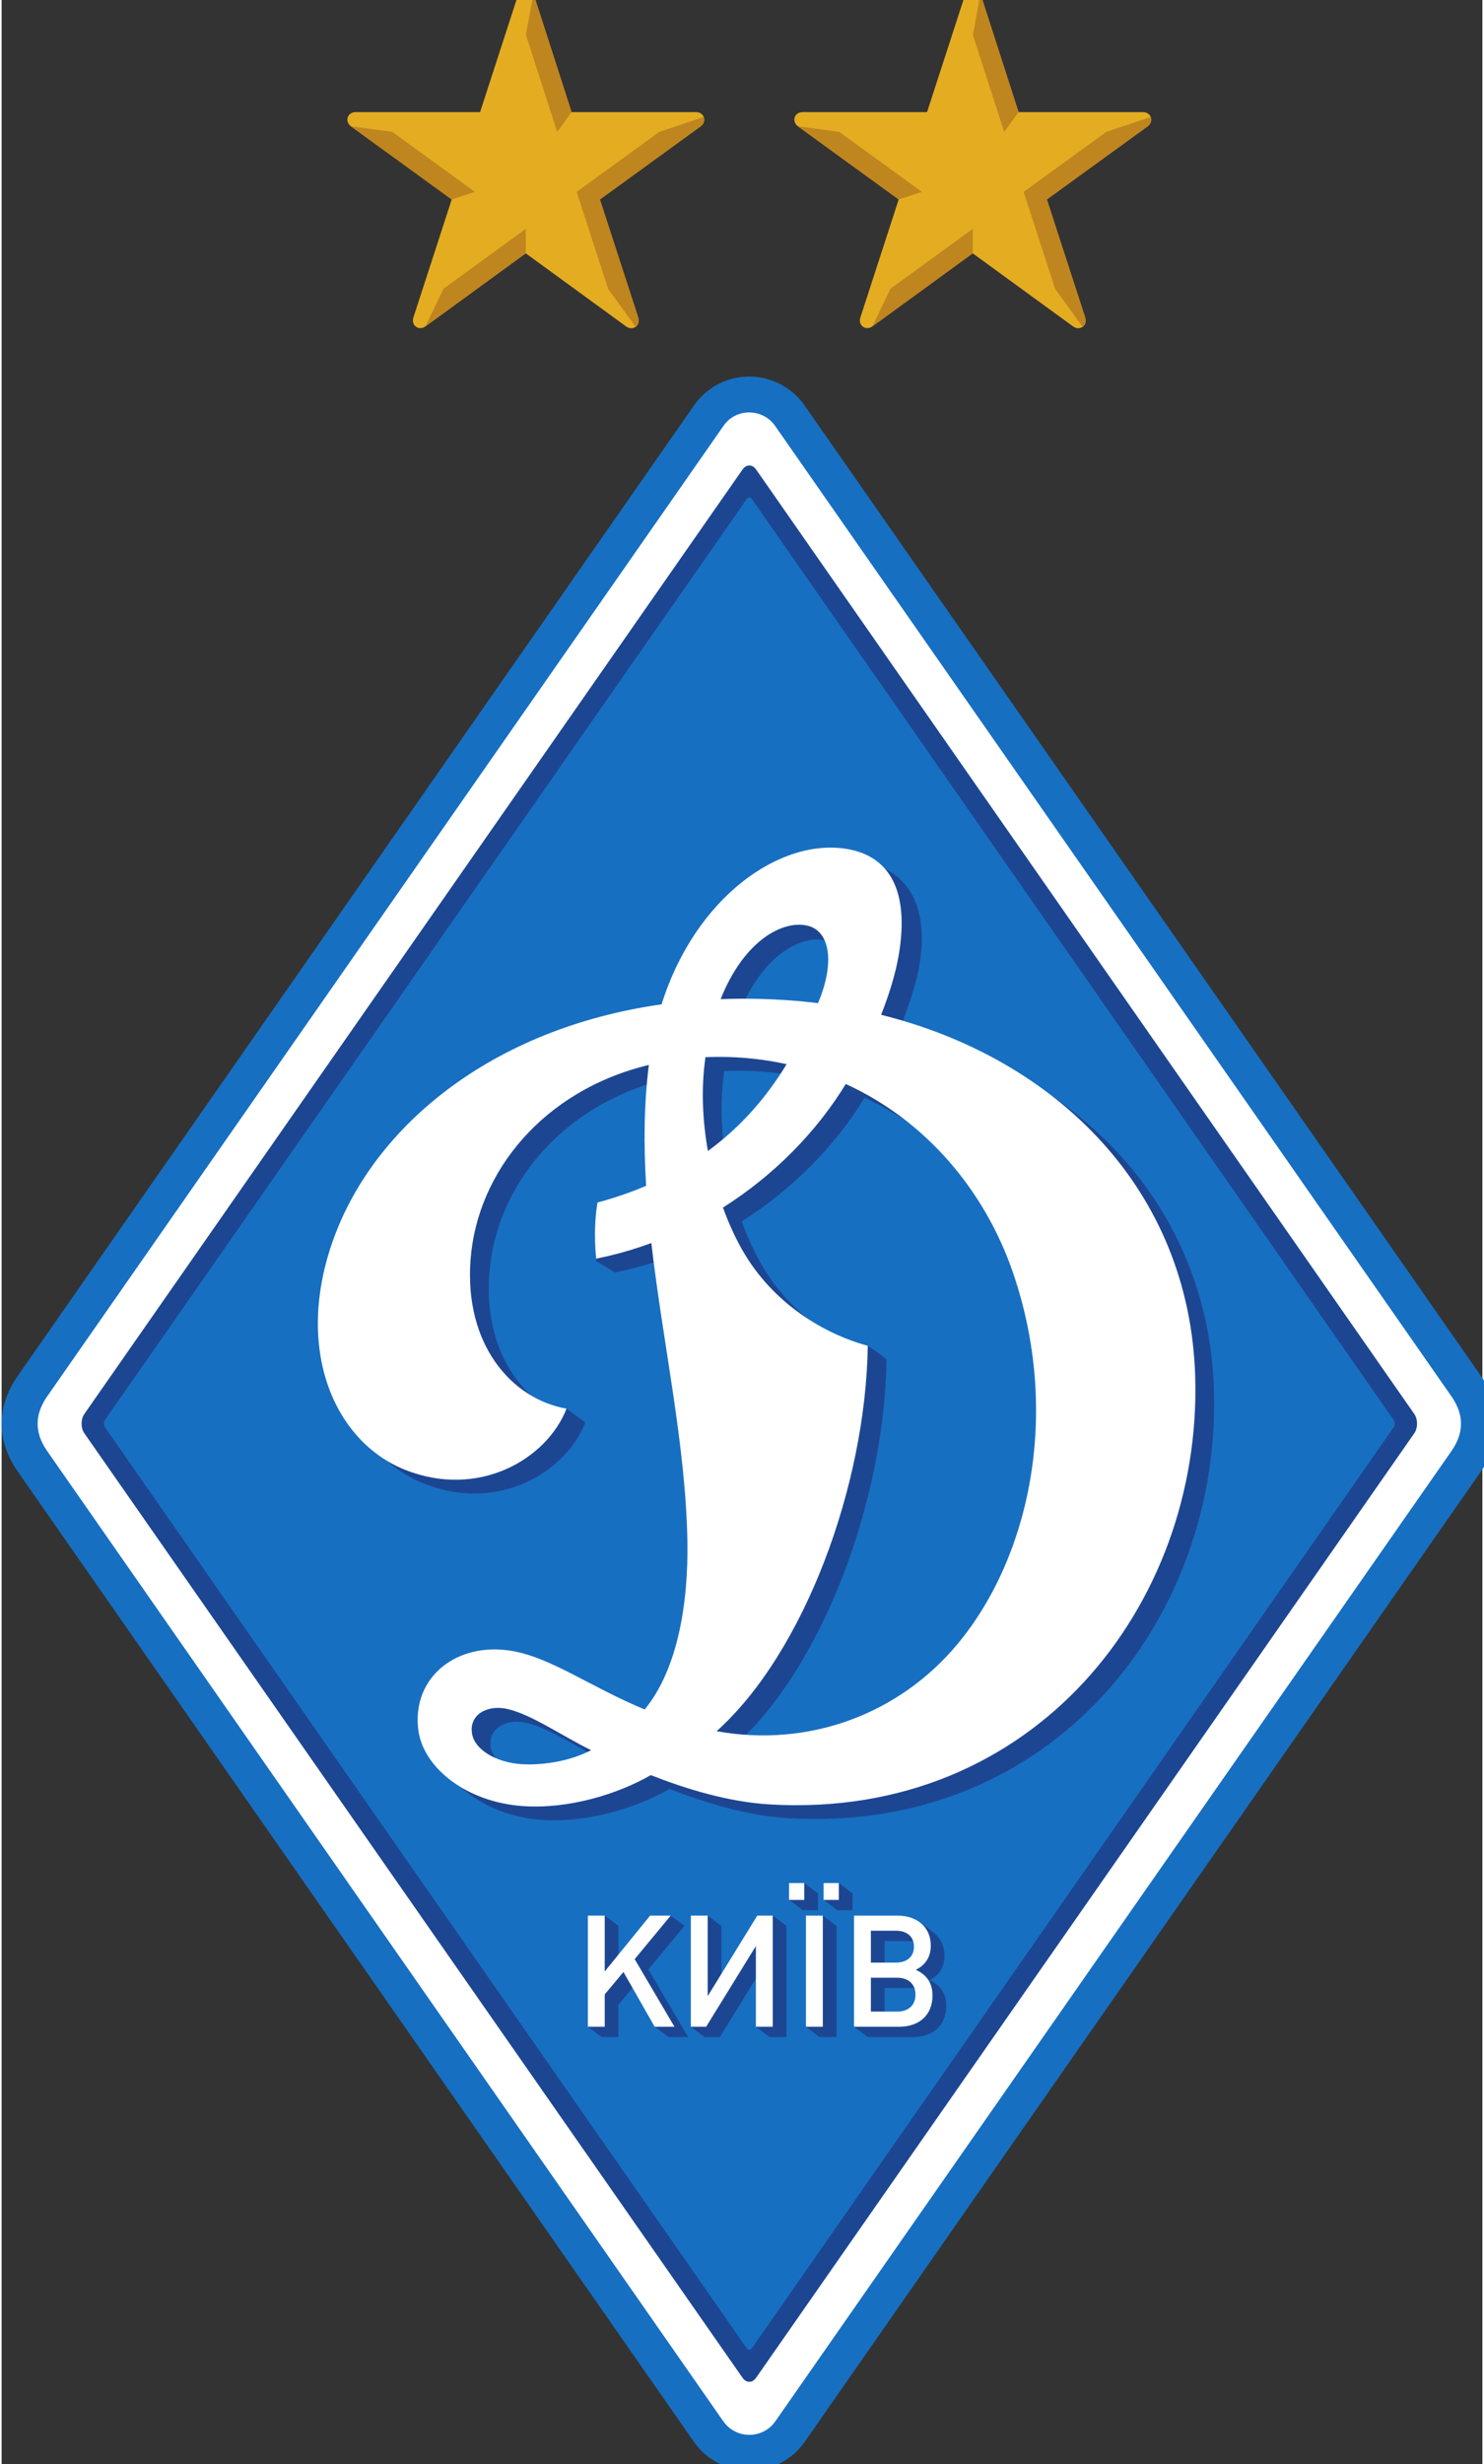 <svg xmlns="http://www.w3.org/2000/svg" width="432.108" height="716.985" viewBox="0 -25 445 740"><rect x="0" y="-25" width="445" height="740" fill="#333333" stroke="none"/><clipPath id="a"><path d="M0 5735.88V0h3456.87v5735.88z"/></clipPath><g clip-path="url(#a)" transform="matrix(.13 0 0 -.13 0 716.985)"><g fill-rule="evenodd"><path fill="#176fc1" d="M1728.48 0c-51.11 0-99.08 25.059-128.37 67.07C1339.7 440.531 169.91 2118.02 37.285 2308.14c-49.695 71.23-49.715 149.7-.05 220.94l417.738 599.03C899.188 3765.14 1582.9 4745.58 1601.18 4771.75c28.79 41.28 76.23 65.93 126.9 65.93 50.93 0 98.74-24.83 127.9-66.43 21.13-30.16 1526.45-2188.59 1563.77-2242.27 49.53-71.27 49.49-149.69-.14-220.8l-59.18-84.83C2275.04 667.148 1943.68 191.801 1856.82 67.07 1827.6 25.06 1779.62 0 1728.48 0"/><path fill="#fff" d="M3351.65 2355.6c-28.11-40.25-1349.56-1934.811-1562.85-2241.19-29.22-41.96-91.28-42.16-120.71.059C1463.49 407.871 244.016 2156.64 105.234 2355.56c-29.328 42.04-29.394 83.99-.007 126.13 90.222 129.37 1537.053 2204.15 1563.903 2242.64 28.54 40.9 90.06 40.57 118.97-.66 28.9-41.23 1533.41-2198.58 1563.6-2242 29.32-42.18 29.24-84.1-.05-126.07"/><path fill="#1d4692" d="M1744.07 214.629c-8.59-12.34-22.65-12.34-31.26 0L191.289 2396.44c-8.594 12.33-8.594 32.5 0 44.82L1712.81 4623.05c8.61 12.33 22.67 12.33 31.26 0l1521.52-2181.79c8.59-12.32 8.59-32.49 0-44.82z"/><path fill="#176fc1" d="M1734.31 282.891c-3.23-4.629-8.5-4.629-11.73 0L238.895 2410.44c-3.231 4.62-3.231 12.19 0 16.82L1722.58 4554.79c3.23 4.62 8.5 4.62 11.73 0l1483.66-2127.53c3.23-4.63 3.23-12.2 0-16.82z"/><path fill="#1d4692" d="M2253.74 1878.53c-135.2-162.73-344.03-240.55-557.5-202.05 201.68 180.89 344.76 565.8 349.47 890.29-13.65 13.04-43.5 31.85-43.5 31.85s-2.65-16.81-12.34-12.81c-78.13 32.15-168.14 92.54-228.59 192.65-18.4 30.45-35.63 67.06-50.32 107.67 118.92 75.11 216.8 175.72 283.87 285.45 185.53-84.59 321.52-246.64 386.33-435.12 111.52-324.38 39.22-657.35-127.42-857.93m-1008.69-278.19c-57.15 3.82-108.57 32.54-114.4 71.44-5.48 36.71 23.87 59.23 62.16 58.53 56.01-1.06 143.86-64.28 213.33-97.58-48.42-25.74-113.57-35.57-161.09-32.39m425.43 1633.21c23.39.95 47.31.9 71.87-.44 39.98-2.18 78.64-7.57 115.87-15.82-44.58-73.62-102.62-143.76-181.76-202.35-12.76 70.81-16.41 146.14-5.98 218.61m235.97 301.35c49.57-11.86 55.16-85.81 18.5-175.86-19.57 2.32-39.3 4.26-59.18 5.7-55.1 3.98-108.51 4.83-160.23 2.89 54.2 136.26 144.25 180.78 200.91 167.27m896.17-1039.3c-12.93 431.32-319.98 734.92-726.35 835.88 18.27 45.39 34.67 93.15 43.01 133.96 28.79 140.79-21.93 231.69-120.29 248.85-154.58 27.01-351.93-110.49-429.96-358.7-390.95-55.29-662.05-279.46-757.272-538.89-93.82-255.56-.11-471.6 165.246-536.74 169.176-66.64 326.146 24.21 372.326 141.56-9.05 6.6-43.6 32.03-43.6 32.03s-12.73-15.12-24.24-9.29c-95.93 48.64-166.28 162.13-154.03 322.07 15.57 203.42 169.49 391.05 412.13 449.28-11.71-93.57-12.08-187.78-6.06-282.06-34.65-14.83-72.06-27.94-112.63-38.92-6.62-38.81-47.37-99.85-47.37-99.85l44.39-26.57c43.85 8.69 86.41 20.87 127.42 36.01 27.01-234.25 79.83-467.38 83.38-690.65 2.19-137.4-21.09-292.73-98.77-386.88-125.65 52.17-215.6 119.43-306.16 135.12-127.37 22.07-231.661-59.74-217.36-180.87 10.45-88.62 111.64-169.1 244.09-177.6 104.35-6.69 216.97 27.61 293.65 71.71 78.11-30.7 177.21-61.98 274.94-67.7 612.26-35.89 999.25 462.98 983.51 988.25"/><path fill="#fff" d="M2210.32 1910.4c-135.2-162.75-344.01-240.56-557.49-202.05 201.66 180.87 344.75 565.8 349.46 890.28-87.01 23.43-208.82 86.49-284.43 211.69-18.38 30.45-35.61 67.06-50.32 107.67 118.93 75.1 216.82 175.72 283.87 285.44 185.53-84.58 321.54-246.64 386.33-435.11 111.52-324.38 39.22-657.36-127.42-857.92m-1008.68-278.21c-57.16 3.82-108.56 32.55-114.39 71.46-5.5 36.7 23.85 59.22 62.15 58.51 56.02-1.05 143.85-64.27 213.32-97.56-48.4-25.76-113.55-35.58-161.08-32.41m425.42 1633.22c23.4.94 47.32.89 71.89-.44 39.93-2.18 78.54-7.56 115.73-15.78-44.63-73.26-102.73-142.61-181.97-200.55-12.49 70.28-15.98 144.93-5.65 216.77m237.28 303.41c50.76-13.06 62.23-86.07 22.87-178.61-21.42 2.66-43.05 4.82-64.86 6.39-55.07 3.97-108.49 4.82-160.2 2.89 54.6 137.31 145.73 183.89 202.19 169.33m894.86-1041.36c-12.91 431.24-319.88 734.8-726.13 835.82 18.58 46.93 33.67 95.67 40.92 138.81 24.53 145.76-20.04 226.89-118.42 244.07-154.56 26.99-351.93-110.51-429.94-358.71-390.96-55.3-662.044-279.47-757.278-538.9-93.832-255.55-.122-471.59 165.253-536.75 169.155-66.63 326.145 24.22 372.315 141.58-128.02 22.75-236.86 148.96-221.87 344.81 15.56 203.41 169.49 391.04 412.13 449.29-11.6-92.64-12.05-185.9-6.23-279.22-34.61-14.7-71.95-27.71-112.46-38.66-11.15-65.4-2.98-129.53-2.98-129.53 43.84 8.7 86.4 20.87 127.43 36.02 27.01-234.26 79.81-467.37 83.36-690.66 2.2-137.41-21.09-292.74-98.76-386.89-125.65 52.18-215.6 119.43-306.16 135.13-127.37 22.06-231.657-59.75-217.36-180.87 10.449-88.62 111.64-169.1 244.09-177.6 104.35-6.69 216.97 27.61 293.64 71.71 78.11-30.7 177.21-61.97 274.96-67.7 612.24-35.89 999.26 462.97 983.49 988.25"/></g><path fill="#1d4692" d="m1541.28 1001.74-31.69 23.87-40.44 102.73-43.28-51.94v-74.66h-38.95l-31.6 23.87 31.6 15.56v217.35l7.29 23.87 31.66-23.87v-116.66l109.22 133.04 11.68 7.49 31.66-23.87-83.31-100.62 91.96-156.16zm234.06 0-31.62 23.84 31.62 162.62-115.04-186.46h-35.35l-31.67 23.87 31.67 232.91 7.31 23.74 31.64-23.74V1085.8l118.71 196.5 31.68-23.78v-256.78zm156.52 293.04-31.44 23.88 35.13 39.2 31.6-24.13v-38.95zm-40.74-293.04-31.67 23.47 38.8 257.09 31.81-23.78v-256.78zm-39.44 293.04-31.36 23.85 35.07 38.89 31.76-23.79v-38.95zm250.41-179.79h-60.95v-78.27h60.95c25.96 0 42.19 15.15 42.19 39.31 0 23.81-16.23 38.96-42.19 38.96m-3.26 108.55h-57.69v-66.22h57.69c25.98 0 32.31 6.36 32.31 29.43 0 23.08-6.33 36.79-32.31 36.79m7.23-221.8h-103.87l-31.68 23.81 31.68 232.97 121.08 7.69s21.64-14.54 35.17-26.62c13.52-12.08 21.19-29.39 21.19-50.32 0-25.96-11.89-44.71-34.63-55.89 25.26-11.91 38.6-30.29 38.6-59.51 0-44.35-29.57-72.13-77.54-72.13"/><path fill="#fff" d="m1509.6 1025.6-72.13 126.57-43.27-51.92v-74.65h-38.95v256.78h38.95v-129.11l104.94 129.11h47.61l-83.31-100.63 91.96-156.15zm234.06 0v186.45l-115.04-186.45h-35.35v256.78h38.95v-186.1l114.68 186.1h35.71V1025.6zm156.52 293.03v38.95h35.2v-38.95zm-40.75-293.03v256.78h38.95V1025.6zm-39.13 293.03v38.95h35.17v-38.95zm250.12-179.79h-60.94v-78.26h60.94c25.97 0 42.2 15.14 42.2 39.31 0 23.81-16.23 38.95-42.2 38.95m-3.25 108.56h-57.69v-73.58h57.69c25.98 0 41.84 13.72 41.84 36.78 0 23.08-15.86 36.8-41.84 36.8m7.21-221.8h-103.87v256.78h99.91c46.87 0 77.53-27.42 77.53-69.25 0-25.98-11.91-44.73-34.62-55.89 25.25-11.91 38.59-30.3 38.59-59.51 0-44.35-29.57-72.13-77.54-72.13"/><path fill="#e4ac21" d="M1605.15 5448.59h-287.6c-39.96 123.79-84.92 263.28-88.07 273.37-5.74 18.41-28.86 18.7-34.67.04-2.81-9.07-49.74-153.38-88.77-273.41H818.43c-19.399 0-25.981-21.86-10.664-32.97 7.593-5.51 130.425-94.61 232.714-168.79-38.97-119.92-85.707-263.75-88.632-272.77-5.981-18.44 12.769-31.45 28.062-20.33 7.578 5.49 129.69 94.38 231.7 168.63 102.07-74.3 224.47-163.4 232.05-168.9 15.31-11.13 34.06 1.89 28.07 20.33-2.93 9.02-49.73 153.03-88.69 272.99 102.28 74.18 225.19 163.33 232.77 168.84 15.33 11.11 8.73 32.97-10.66 32.97"/><path fill="#bf851e" d="m1094.13 5264.36-191.095 138.55-95.269 12.71 232.714-168.79zm190.16 138.56 33.26 45.67-88.07 273.37-17.44-94.93zm-262.87-362.48-41.51-86.71 231.7 168.63.02 56.46zm601.75 396.78c-4.55-1.58-75-25.08-102.67-34.3h.04l-191.17-138.62 72.79-224.1c22.99-31.71 63.22-87.26 63.51-87.66 5.86 4.17 9.05 12.03 6.06 21.25-2.93 9.02-49.73 153.03-88.69 272.99 102.28 74.18 225.19 163.33 232.77 168.84 8.03 5.81 10.04 14.57 7.36 21.6"/><path fill="#e4ac21" d="M2638.42 5448.59h-287.59c-39.97 123.79-84.93 263.28-88.05 273.37-5.74 18.41-28.89 18.7-34.69.04-2.81-9.07-49.73-153.38-88.75-273.41h-287.63c-19.4 0-25.98-21.86-10.65-32.97 7.58-5.51 130.43-94.61 232.71-168.79-38.98-119.92-85.72-263.75-88.63-272.77-5.99-18.44 12.76-31.45 28.05-20.33 7.58 5.49 129.69 94.38 231.7 168.63 102.07-74.3 224.47-163.4 232.07-168.9 15.29-11.13 34.04 1.89 28.04 20.33-2.92 9.02-49.72 153.03-88.69 272.99 102.29 74.18 225.2 163.33 232.78 168.84 15.31 11.11 8.73 32.97-10.67 32.97"/><path fill="#bf851e" d="m2127.41 5264.36-191.1 138.55-95.25 12.71 232.71-168.79zm190.15 138.56 33.27 45.67-88.05 273.37-17.46-94.93zm-262.87-362.48-41.5-86.71 231.7 168.63.04 56.46zm601.76 396.78c-4.55-1.58-75-25.08-102.66-34.3h.02l-191.15-138.62 72.79-224.1c22.97-31.71 63.23-87.26 63.52-87.66 5.84 4.17 9.04 12.03 6.03 21.25-2.92 9.02-49.72 153.03-88.69 272.99 102.29 74.18 225.2 163.33 232.78 168.84 8.02 5.81 10.04 14.57 7.36 21.6"/></g></svg>